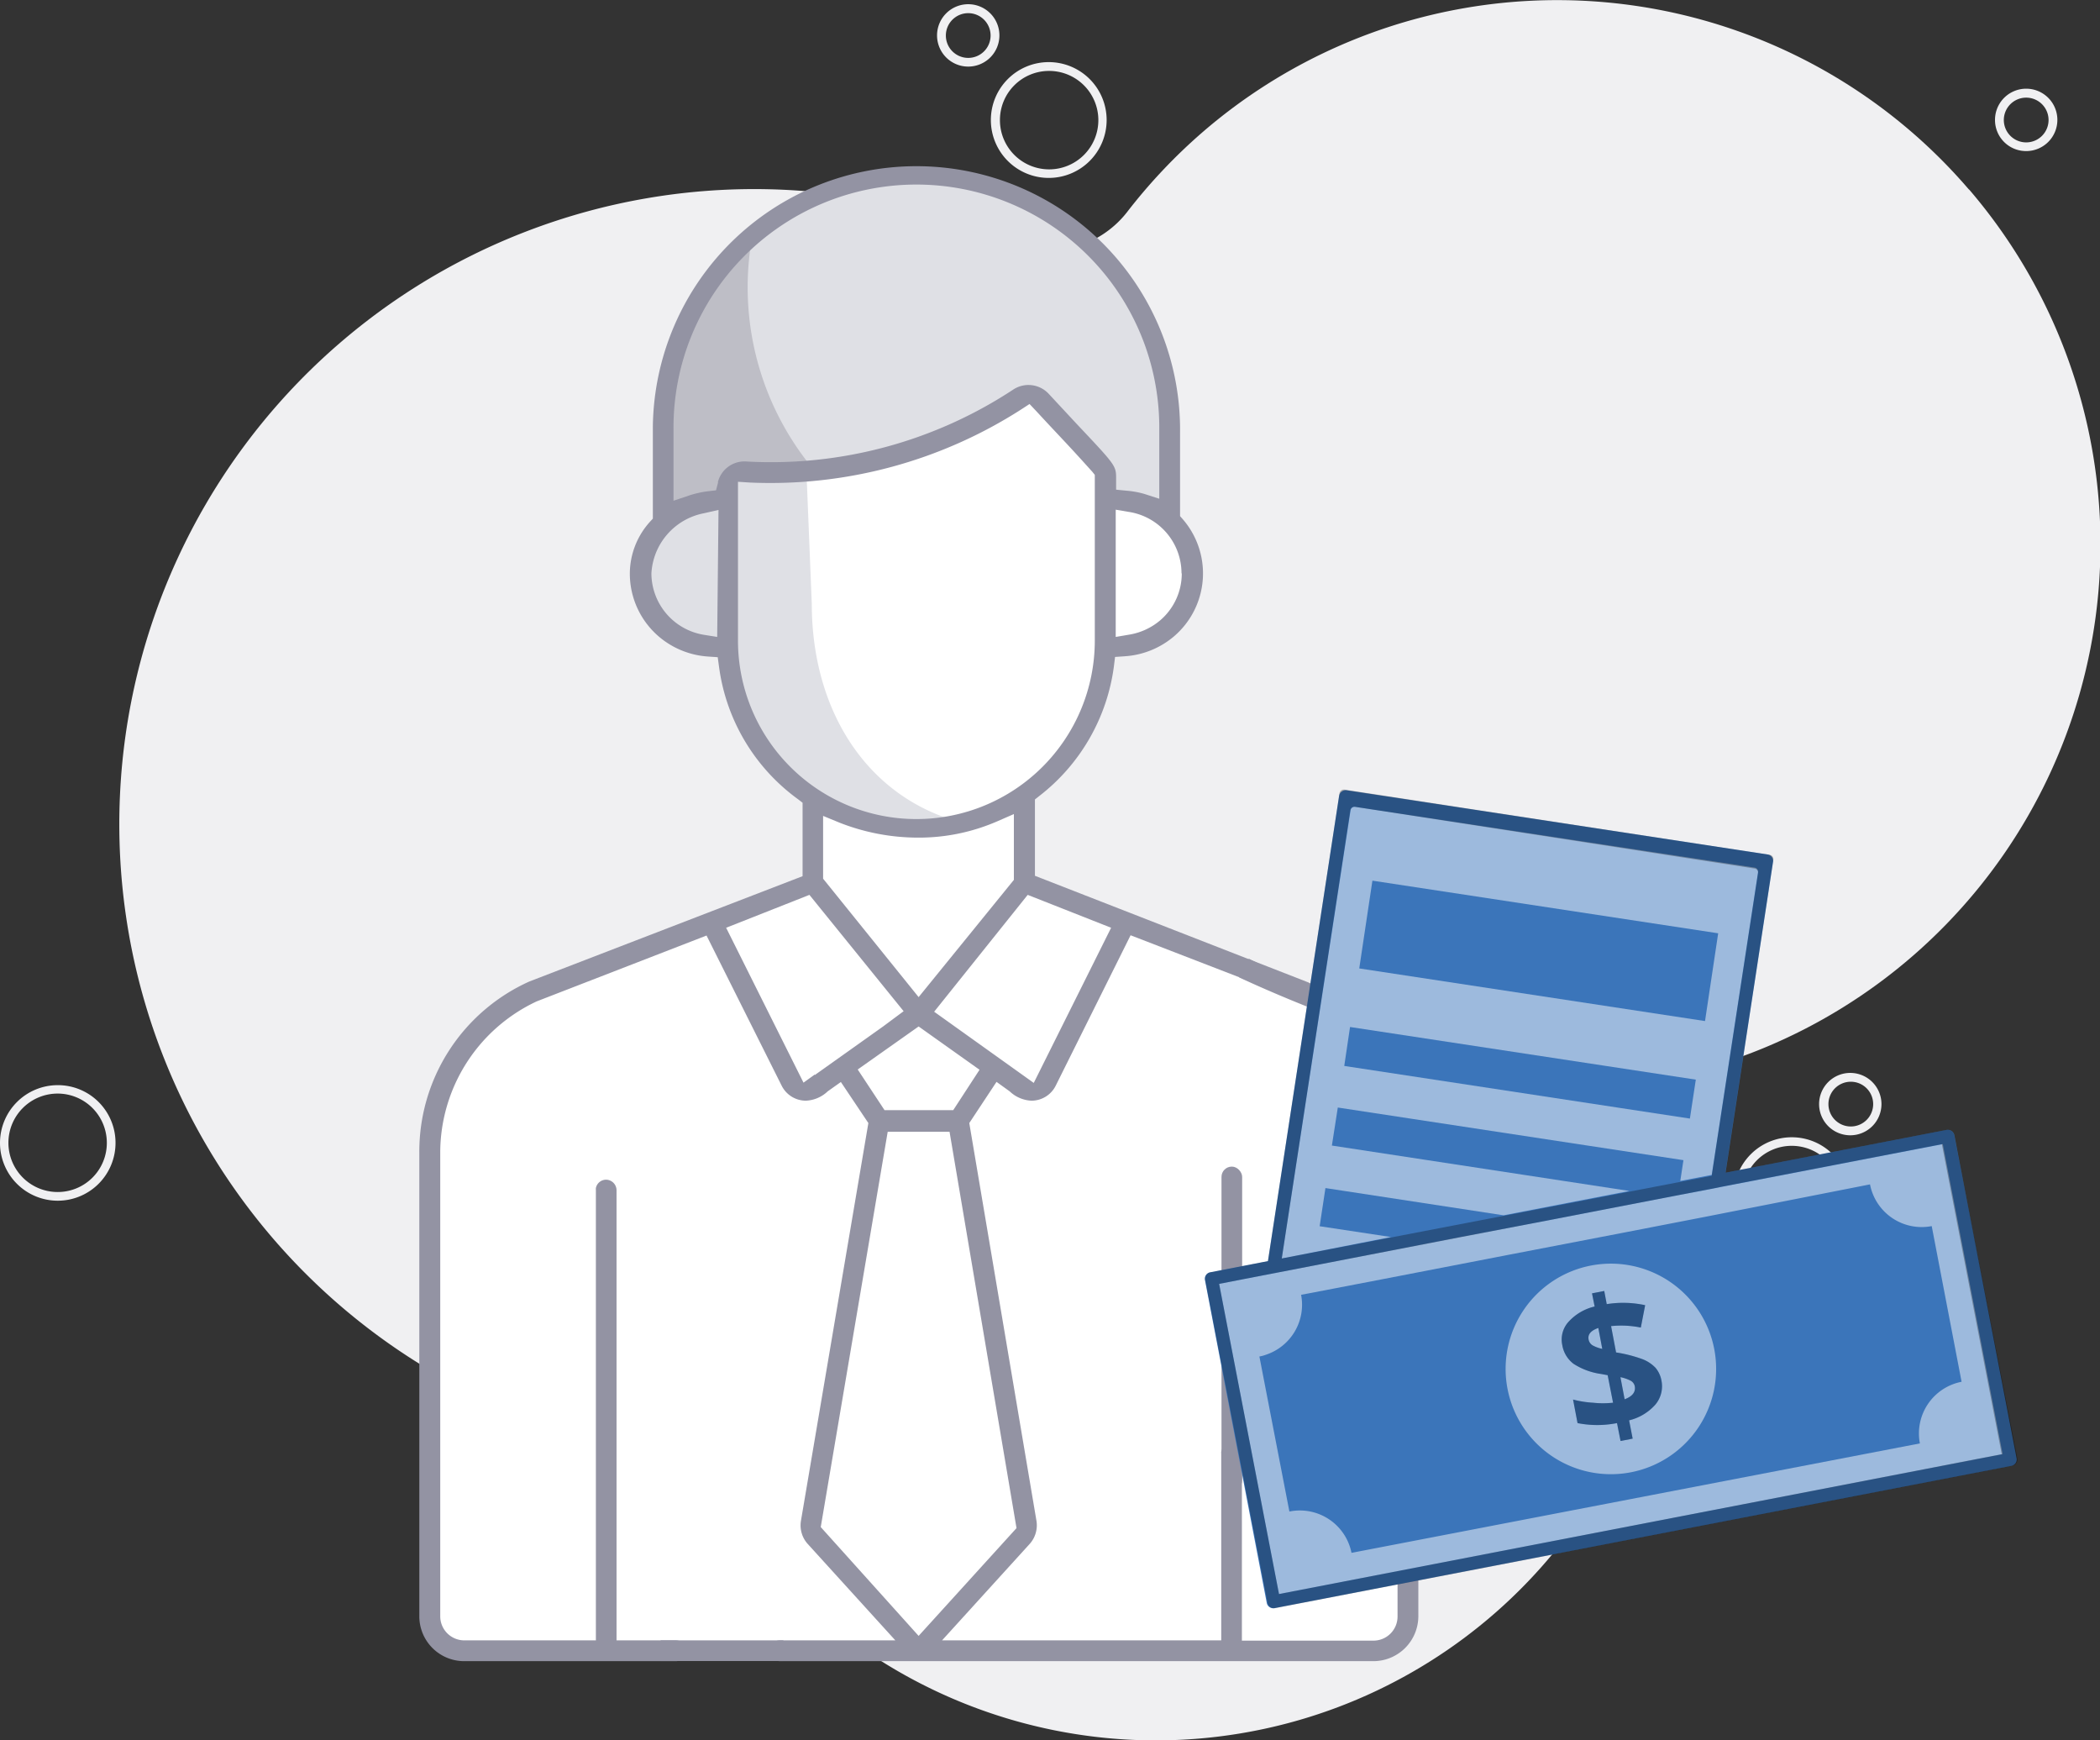 <svg xmlns="http://www.w3.org/2000/svg" viewBox="0 0 159.61 132.23"><rect x="0" y="0" width="159.61" height="132.23" fill="#333333" stroke="none"/><title>compensation statement builder</title><path d="M149.63,14.38A41.22,41.22,0,0,0,91.45,10a41.92,41.92,0,0,0-5.79,6.12,7.59,7.59,0,0,1-9.23,2.19A48.26,48.26,0,0,0,36,105.92a46.3,46.3,0,0,0,5.76,2.23,37.69,37.69,0,0,1,16.86,11l.25.28a39.17,39.17,0,0,0,67.75-31.95,6.06,6.06,0,0,1,4.13-6.64,41.41,41.41,0,0,0,18.93-66.42Z" style="fill:#f0f0f2"/><path d="M79.7,13.52a4.4,4.4,0,1,0-4.39-4.4h0A4.4,4.4,0,0,0,79.7,13.52Zm0-8.13A3.74,3.74,0,1,1,76,9.12h0A3.73,3.73,0,0,1,79.7,5.39Z" style="fill:#f0f0f2"/><path d="M73.58,5.06a2.37,2.37,0,1,0-2.36-2.37,2.37,2.37,0,0,0,2.36,2.37Zm0-4.06a1.7,1.7,0,1,1-1.69,1.69A1.7,1.7,0,0,1,73.58,1Z" style="fill:#f0f0f2"/><path d="M136.19,86.42a4.4,4.4,0,1,0,4.39,4.4A4.39,4.39,0,0,0,136.19,86.42Zm0,8.13a3.74,3.74,0,1,1,3.73-3.74h0a3.74,3.74,0,0,1-3.73,3.74Z" style="fill:#f0f0f2"/><path d="M4.39,82.46a4.39,4.39,0,1,0,4.39,4.39,4.38,4.38,0,0,0-4.39-4.39Zm0,8.12a3.74,3.74,0,1,1,3.73-3.73h0A3.73,3.73,0,0,1,4.39,90.58Z" style="fill:#f0f0f2"/><path d="M140.67,81.53A2.37,2.37,0,1,0,143,83.9a2.37,2.37,0,0,0-2.36-2.37Zm0,4.07a1.7,1.7,0,1,1,1.7-1.7h0a1.7,1.7,0,0,1-1.7,1.7Z" style="fill:#f0f0f2"/><path d="M154,11.48a2.37,2.37,0,1,0-2.37-2.36A2.36,2.36,0,0,0,154,11.48Zm0-4.06a1.7,1.7,0,1,1-1.7,1.7h0a1.7,1.7,0,0,1,1.7-1.7Z" style="fill:#f0f0f2"/><path d="M46.31,111.6A2.37,2.37,0,1,0,48.67,114a2.37,2.37,0,0,0-2.36-2.37Zm0,4.06A1.7,1.7,0,1,1,48,114h0a1.71,1.71,0,0,1-1.69,1.7Z" style="fill:#f0f0f2"/><path d="M89.56,32.56l-1,7s5.69,7.2-4.56,10.26c0,0-1.94,8.07-6.47,11.07l.62,6.33,21.36,8.43,5,4.19,2.55,9.33v14.21l-.26,20.51s.61,2.37-8.22,2-63.82-.35-63.82-.35-2.69.08-2.33-5.06-1.1-31.34.79-37.33,11-9.06,11-9.06L58.9,68.41l2.92-1.27V61.68l-.46-1.1L58.2,57.77l-3.47-8.11.52-16.8,21.41-5.81Z" style="fill:#fff"/><path d="M59.49,35.73s12-.62,18.87-5.46l4.85,5.81,1.24,2,3.66.68.63.68V28.33S88.12,16.53,72,13.23c0,0-14.85-.83-19.43,10.79s-1.58,15-1.58,15S57.06,35.55,59.49,35.73Z" style="fill:#dfe0e5"/><path d="M61.48,35.24A21.64,21.64,0,0,1,57.1,18.4s-6.88,5.16-6.88,13.76c0,6.88,1.43,8.56,1.43,8.56h8.6Z" style="fill:#bebec6"/><path d="M74,62.73C66.13,61.12,61.7,54.21,61.7,45.89l-.39-9.63c-1.07.34-4.38-.53-5-.18-2.2,1.22-2,2-2,2L51.6,39h0a2.78,2.78,0,0,0-.58.06,3.63,3.63,0,0,0-2.8,3.63v1.24A3.63,3.63,0,0,0,51,47.53c.33.06,1.55,1.29,1.86,1.27.84-.07,2.22-.66,2.37.17,1.45,8,6.92,14.11,15.36,14.11A16.91,16.91,0,0,0,74,62.73Z" style="fill:#dfe0e5"/><path d="M84.45,70.5,78.57,82.29,71,76.88,78.11,68ZM69.82,75.77l-7.26-9V62l1.24.51a16.29,16.29,0,0,0,6,1.14,14.91,14.91,0,0,0,6-1.24l1.26-.55v5Zm20-32.2a4.68,4.68,0,0,1-1.63,3.56,4.86,4.86,0,0,1-2.39,1.1l-1,.17V38.73l1,.17a4.72,4.72,0,0,1,4,4.67ZM54.51,48.4l-1-.16a4.75,4.75,0,0,1-4-4.67,4.93,4.93,0,0,1,4-4.57l1.1-.25Zm.07-11.75-.16.61-.61.07a7.6,7.6,0,0,0-1.43.32l-1.19.4V32.61a18.46,18.46,0,1,1,36.92-.25V37.9L87,37.54a6.84,6.84,0,0,0-1.35-.25l-.82-.08v-.82c0-1,0-1-3-4.18l-2.11-2.27A2.1,2.1,0,0,0,77,29.61a33.48,33.48,0,0,1-20.25,5.46,2.08,2.08,0,0,0-2.19,1.58Zm1.51,12V36.61l.95.06a35.31,35.31,0,0,0,20.58-5.56l.63-.41.52.55c.82.89,1.52,1.63,2.1,2.25,1.18,1.26,1.83,2,2.14,2.33l.2.25v12.6a13.56,13.56,0,0,1-27.12,0Zm5.84,33-.86.62L55.19,70.5,61.52,68l7.16,8.84L67.12,78l-5.19,3.69Zm3.26-.38L69.82,78l4.63,3.29-2,3.07H67.23Zm-2.81,34.77L67.47,86h4.7l5.09,30.12-7.44,8.19Zm44.63-15a.79.79,0,0,0-.79.79v21a1.83,1.83,0,0,1-1.83,1.84h-10V110.49a.83.83,0,0,0-.63-.81.8.8,0,0,0-.94.62.81.81,0,0,0,0,.16v14.19H71.6l6.68-7.35a2.12,2.12,0,0,0,.5-1.71L73.67,85.34l2.07-3.13,1,.72a2.56,2.56,0,0,0,1.65.71,2.06,2.06,0,0,0,1.85-1.14l5.69-11.43,12.94,5a12.83,12.83,0,0,1,3.18,2.13.79.79,0,0,0,1.12-.07l0,0h0a.79.79,0,0,0-.09-1.08,14.21,14.21,0,0,0-3.67-2.41L78.66,66.55v-5.8l.34-.27a14.91,14.91,0,0,0,5.66-9.83l.09-.73.73-.05a6.42,6.42,0,0,0,3.78-1.54,6.29,6.29,0,0,0,.65-8.86h0l-.22-.25v-6.3a20,20,0,1,0-40.07-.51v7l-.23.25a5.9,5.9,0,0,0-1.52,3.93,6.29,6.29,0,0,0,2.18,4.76,6.42,6.42,0,0,0,3.77,1.54l.73.05.1.73a14.85,14.85,0,0,0,6,10.06L61,61v5.58l-20.76,8a14.17,14.17,0,0,0-8.37,13v35.24a3.41,3.41,0,0,0,3.41,3.41h16.1a.79.79,0,0,0,.79-.79.92.92,0,0,0,0-.16.83.83,0,0,0-.81-.63h-4.5V90.46a.81.81,0,0,0-.64-.8.79.79,0,0,0-.93.62.76.76,0,0,0,0,.15v34.22h-10a1.83,1.83,0,0,1-1.83-1.84V87.57A12.71,12.71,0,0,1,40.8,76.09l0,0,12.9-5L59.41,82.5a2.06,2.06,0,0,0,1.84,1.14,2.56,2.56,0,0,0,1.66-.71l1-.71L66,85.34,60.87,115.6a2.11,2.11,0,0,0,.5,1.7l6.68,7.35h-8.8a.78.78,0,0,0-.76.81.8.8,0,0,0,.76.77h45.14a3.42,3.42,0,0,0,3.41-3.42v-21a.8.8,0,0,0-.79-.79Z" style="fill:#9393a3"/><rect x="50.21" y="124.65" width="9.33" height="1.57" style="fill:#9393a3"/><path d="M106.21,110.41c0-.15-.18-14.91-.09-22.41.09-8.12-5.21-10.88-6.83-11.53-3.05-1.22-5.11-2.2-5.11-2.2l.74-1.42a39.4,39.4,0,0,0,5,2.14c1.9.75,7.87,3.83,7.77,13.09-.09,7.48.11,22.41.11,22.56Z" style="fill:#9393a3"/><rect x="92.84" y="88.65" width="1.57" height="24.62" rx="0.78" style="fill:#9393a3"/><path d="M153.27,110.81a.49.49,0,0,1-.4.58l-56,10.81a.5.5,0,0,1-.59-.39L91.58,97.26a.5.5,0,0,1,.4-.58l4.39-.85,5.41-35.36a.51.51,0,0,1,.57-.42l32,4.88a.49.49,0,0,1,.41.57l-3.61,23.61,16.8-3.25a.51.51,0,0,1,.59.4Z" style="fill:#3b75ba"/><path d="M105.72,94l-5.42-.82.44-2.9,13.54,2.07,9.56-1.85-22.61-3.45.45-2.89,26.27,4-.24,1.58,2.39-.46,3.52-23a.31.31,0,0,0-.26-.35L103,61.31a.31.31,0,0,0-.35.26L97.42,95.63Zm-1.41-27.08,26.28,4-1,6.67-26.28-4Zm-1.7,11.12,26.28,4L128.44,85l-26.27-4Z" style="fill:#fff;opacity:0.5"/><path d="M131,90.16l-1,.2-2.38.45h0l-.77.15h0l-9.57,1.85h0L111,94,97.26,96.67l-4.6.89,4.55,23.57,55-10.63-4.55-23.56Zm14.94,19.52L102.72,118A4,4,0,0,0,98,114.86l-2.28-11.78a3.06,3.06,0,0,0,.54-.15,4,4,0,0,0,2.63-4.54l.59-.11L105,97.22l9.56-1.85,8.57-1.65,6.5-1.26L142.13,90a4,4,0,0,0,4.69,3.17L149.09,105A4,4,0,0,0,145.92,109.68Z" style="fill:#fff;opacity:0.5"/><path d="M123.16,104.65l.32,1.68c.59-.22.85-.55.77-1a.62.62,0,0,0-.33-.43A3,3,0,0,0,123.16,104.65Z" style="fill:#fff;opacity:0.5"/><path d="M120.74,101.78a.66.66,0,0,0,.3.45,2.64,2.64,0,0,0,.74.27l-.3-1.59C120.91,101.11,120.67,101.4,120.74,101.78Z" style="fill:#fff;opacity:0.5"/><path d="M120.91,96.17a8,8,0,1,0,9.38,6.34A8,8,0,0,0,120.91,96.17Zm4.91,10.56a3.88,3.88,0,0,1-2,1.2l.27,1.39-.92.18-.27-1.36a7.72,7.72,0,0,1-3,0l-.34-1.79a7.58,7.58,0,0,0,1.51.24,7,7,0,0,0,1.53,0l-.41-2.09-.48-.09a5.17,5.17,0,0,1-2.12-.78,2.24,2.24,0,0,1-.85-1.42,2,2,0,0,1,.46-1.75,3.88,3.88,0,0,1,2-1.18l-.2-1,.93-.18.19,1a7.89,7.89,0,0,1,2.92.08l-.33,1.7a7.49,7.49,0,0,0-2.26-.11l.38,2a10.53,10.53,0,0,1,2,.51,2.72,2.72,0,0,1,1,.66,2.07,2.07,0,0,1,.46,1A2.17,2.17,0,0,1,125.82,106.73Z" style="fill:#fff;opacity:0.5"/><g style="opacity:0.3"><path d="M126.26,104.86a2.17,2.17,0,0,1-.44,1.87,3.88,3.88,0,0,1-2,1.2l.27,1.39-.92.18-.27-1.36a7.72,7.72,0,0,1-3,0l-.34-1.79a7.58,7.58,0,0,0,1.51.24,7,7,0,0,0,1.53,0l-.41-2.09-.48-.09a5.17,5.17,0,0,1-2.12-.78,2.24,2.24,0,0,1-.85-1.42,2,2,0,0,1,.46-1.75,3.88,3.88,0,0,1,2-1.18l-.2-1,.93-.18.19,1a7.89,7.89,0,0,1,2.92.08l-.33,1.7a7.49,7.49,0,0,0-2.26-.11l.38,2a10.53,10.53,0,0,1,2,.51,2.72,2.72,0,0,1,1,.66A2.07,2.07,0,0,1,126.26,104.86Zm-5.52-3.08a.66.66,0,0,0,.3.45,2.64,2.64,0,0,0,.74.27l-.3-1.59C120.91,101.11,120.67,101.4,120.74,101.78Zm3.51,3.57a.62.62,0,0,0-.33-.43,3,3,0,0,0-.76-.27l.32,1.68C124.07,106.11,124.33,105.78,124.25,105.35Z"/></g><g style="opacity:0.3"><path d="M148.53,86.26a.51.51,0,0,0-.59-.4l-16.8,3.25,3.64-23.79a.32.32,0,0,0-.26-.36L102.17,60a.33.33,0,0,0-.36.27L96.37,95.83,92,96.68a.5.5,0,0,0-.4.58l4.74,24.55a.5.5,0,0,0,.59.39l56-10.81a.49.49,0,0,0,.4-.58Zm-45.9-24.69a.31.31,0,0,1,.35-.26L133.36,66a.31.31,0,0,1,.26.35l-3.52,23L97.42,95.63Zm-5.42,59.56L92.66,97.56l3.55-.69,1.05-.2,32.67-6.31,1-.2,16.66-3.22,4.55,23.56Z"/></g></svg>